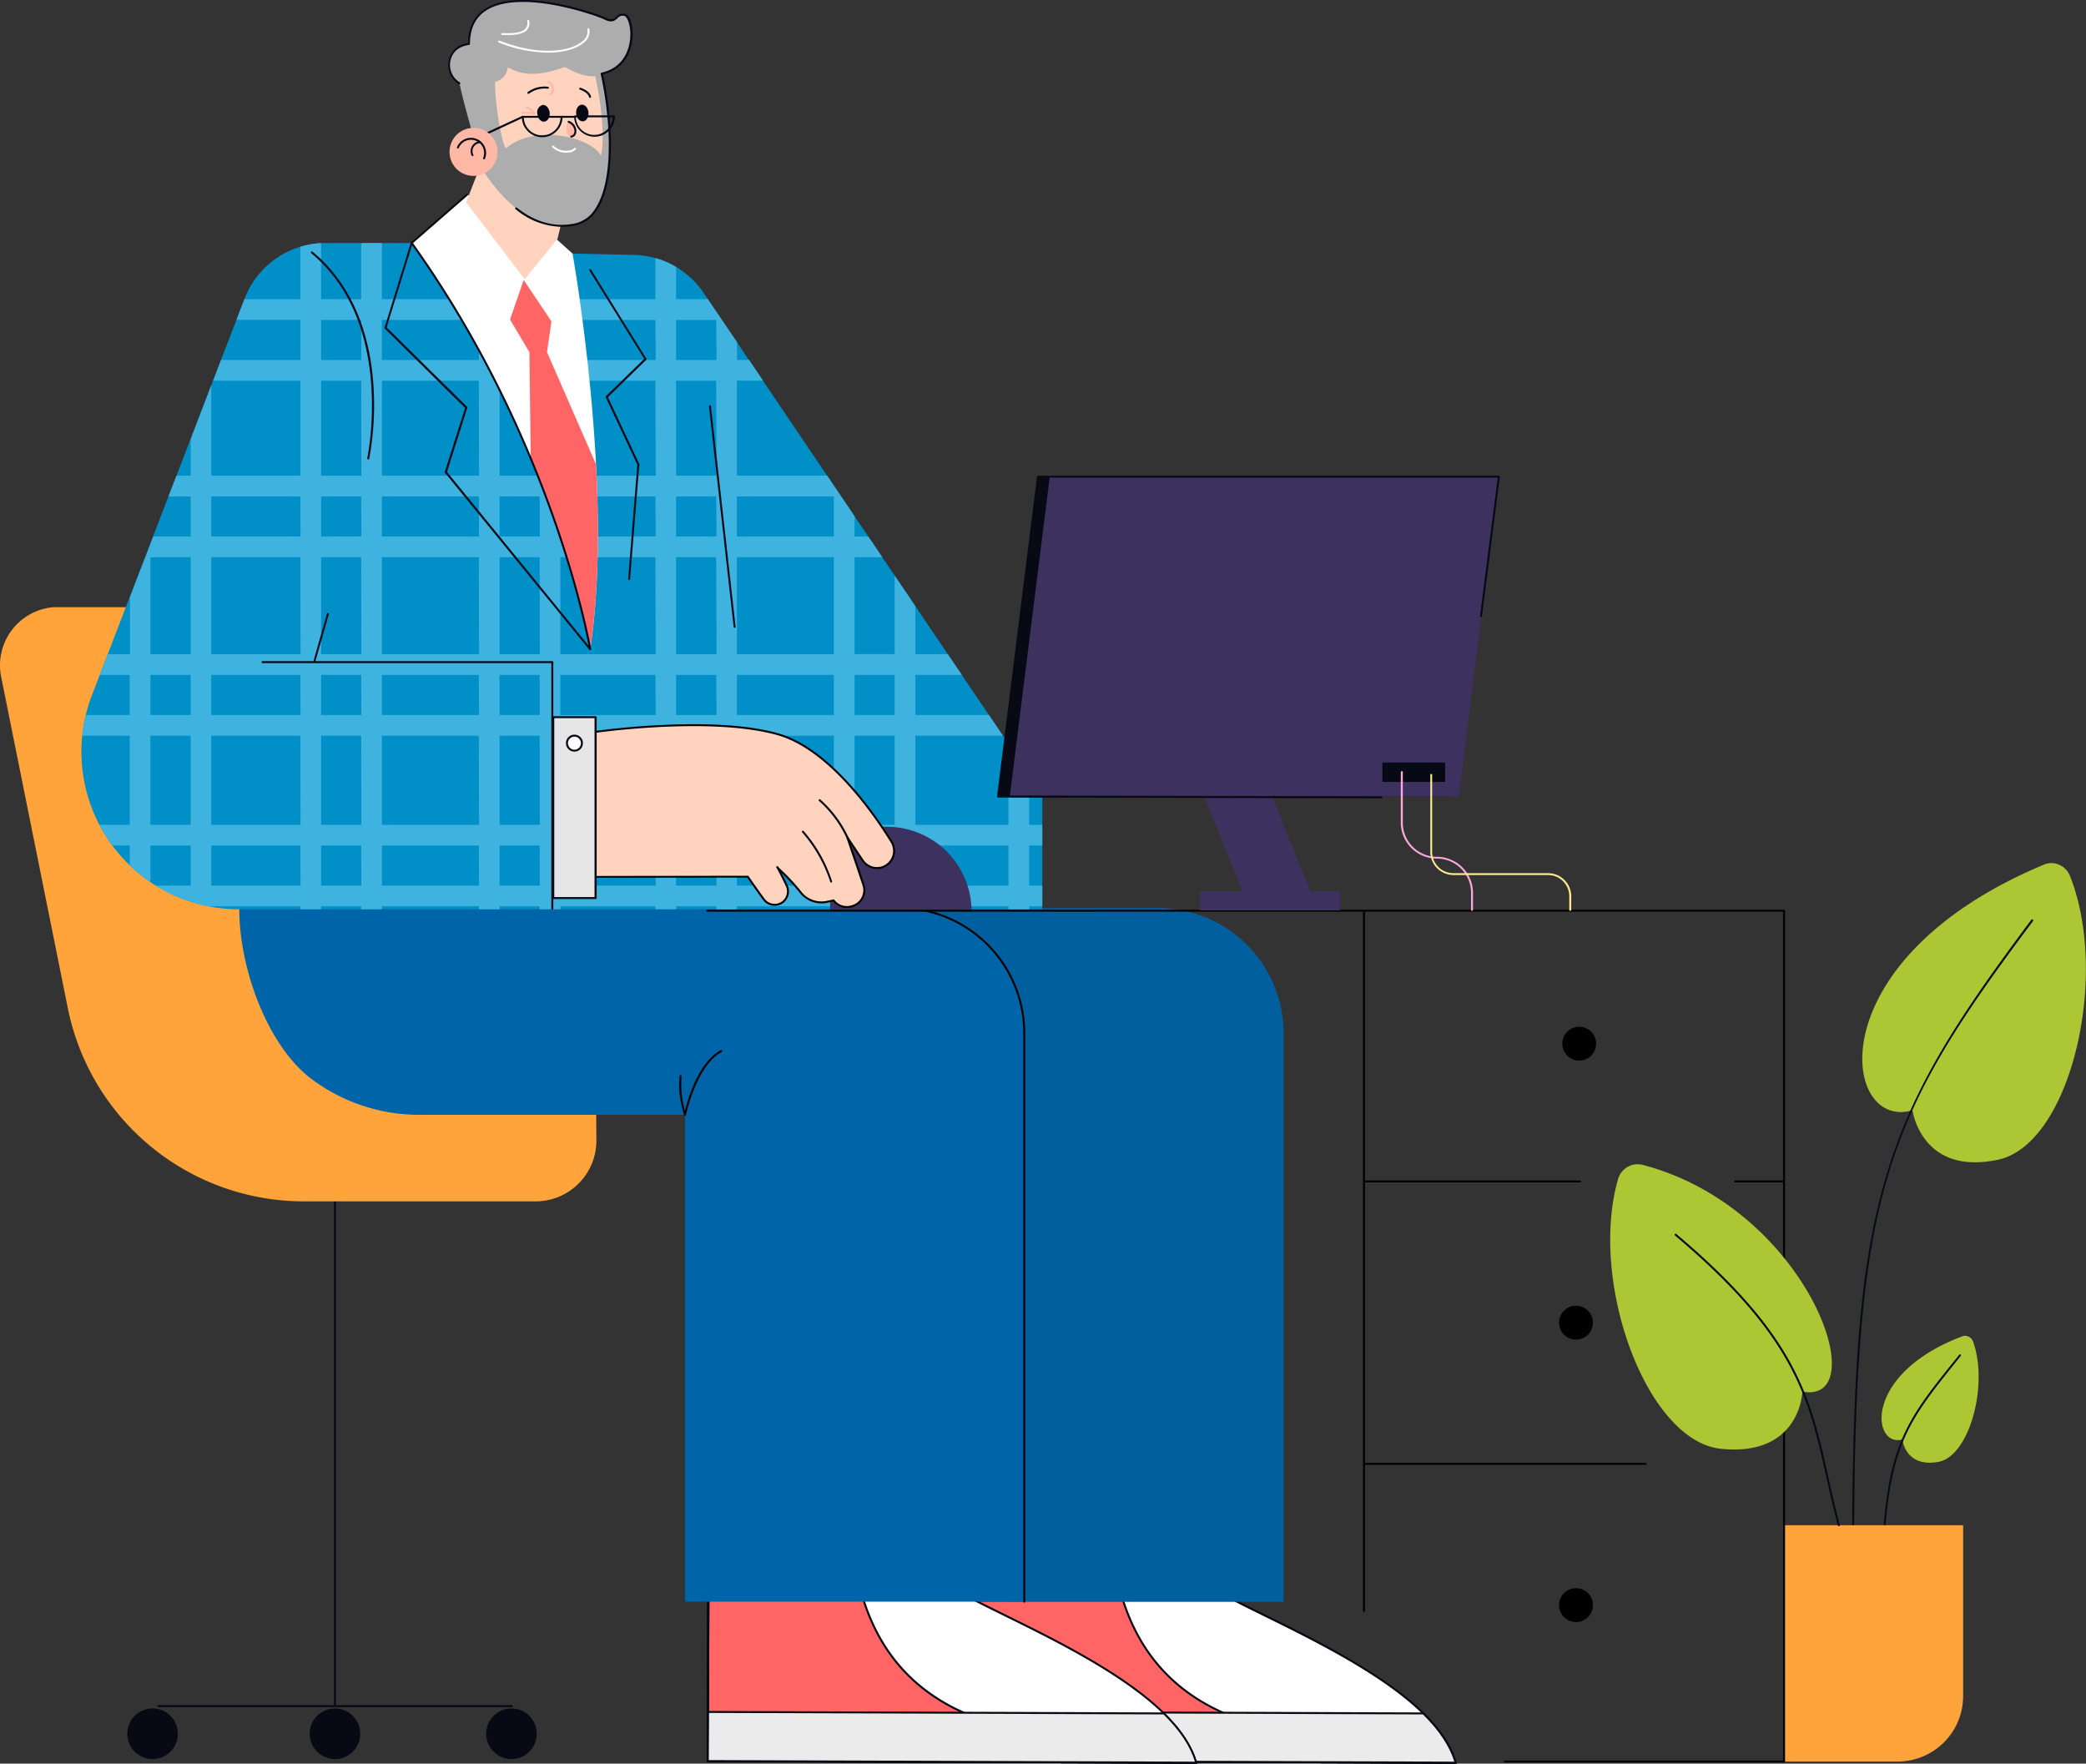 <svg xmlns="http://www.w3.org/2000/svg" viewBox="0 0 557.86 471.63"><rect x="0" y="0" width="557.86" height="471.63" fill="#333333" stroke="none"/><defs><style>.cls-1{fill:#070915;}.cls-2{fill:#ffa43b;}.cls-3{fill:#fff;}.cls-4{fill:#ff6565;}.cls-5{fill:#ebebeb;}.cls-6{fill:#005f9e;}.cls-7{fill:#0065a8;}.cls-8{fill:#008fc7;}.cls-9{fill:#3fb3e0;}.cls-10{fill:#ffd3be;}.cls-11{fill:#adadad;}.cls-12{fill:#ffb8a6;}.cls-13{fill:#3d325f;}.cls-14{fill:#adc734;}.cls-15{fill:#fda9dd;}.cls-16{fill:#fee892;}.cls-17{fill:#e6e6e6;}</style></defs><g id="Слой_2" data-name="Слой 2"><g id="Layer_1" data-name="Layer 1"><path class="cls-1" d="M89.58,456.37a.26.26,0,0,1-.26-.27V306.39a.25.25,0,0,1,.26-.26.26.26,0,0,1,.26.26V456.1A.27.27,0,0,1,89.58,456.37Z"/><path class="cls-1" d="M136.83,456.52H42.32a.27.27,0,0,1,0-.53h94.51a.27.27,0,1,1,0,.53Z"/><circle class="cls-1" cx="89.58" cy="463.64" r="6.77"/><circle class="cls-1" cx="40.8" cy="463.64" r="6.77"/><circle class="cls-1" cx="136.78" cy="463.64" r="6.77"/><path class="cls-2" d="M159.49,305h0a16.26,16.26,0,0,1-16.26,16.27h-62a64.38,64.38,0,0,1-63.09-51.66L.31,181a15.58,15.58,0,0,1,14-18.62H158.45Z"/><path class="cls-3" d="M259,311.82l-.33,159.12,130.57.42c-6.7-24-62.69-42.07-67.6-48.86s-5.36-111.11-5.36-111.11Z"/><path class="cls-1" d="M389.23,471.63h0l-130.58-.43a.26.26,0,0,1-.26-.26l.33-159.12a.27.27,0,0,1,.27-.26l57.28-.43a.25.25,0,0,1,.18.08.23.23,0,0,1,.08.18c0,1,.52,104.31,5.32,111,1.5,2.09,8.16,5.36,16.58,9.51,18.49,9.1,46.43,22.86,51.05,39.44a.27.27,0,0,1-.05.23A.23.23,0,0,1,389.23,471.63Zm-130.31-.95,130,.42c-4.84-16.21-32.4-29.78-50.68-38.78-8.82-4.34-15.2-7.48-16.78-9.67C316.6,416,316,318.71,316,311.66l-56.76.42Z"/><path class="cls-4" d="M389.23,471.36l-130.57-.42.17-53.78c8.67,1.51,28.28,4.18,38.8-.49,0,0,0-12.18,20.18-14.12.8,9.28,2,17.44,3.82,19.95C326.54,429.29,382.53,447.33,389.23,471.36Z"/><path d="M389.57,471.63h-.34l-130.84-.43v-.26l.18-54.1.3.06c8.07,1.41,27.92,4.19,38.51-.4.11-1.52,1.58-12.39,20.41-14.21l.26,0,0,.26c.94,11,2.21,17.66,3.77,19.81s8.16,5.36,16.58,9.51c18.49,9.1,46.43,22.86,51.05,39.44Zm-130.65-.95,130,.42c-4.84-16.21-32.4-29.78-50.68-38.78-8.82-4.34-15.2-7.48-16.78-9.67s-2.89-8.88-3.84-19.81c-19.39,2-19.68,13.71-19.69,13.83v.17l-.15.07c-10.56,4.69-30.31,2-38.65.56Z"/><path class="cls-3" d="M339.78,462.17c-29.13-6.66-38.72-25.37-42.15-45.5,0,0,0-12.18,20.18-14.12.8,9.28,2,17.44,3.82,19.95,4.25,5.88,46.82,20.2,62.49,39.55C372.38,464.23,355.76,465.83,339.78,462.17Z"/><path class="cls-3" d="M384.12,462.05c-11.74,2.18-28.36,3.78-44.34.12-29.13-6.66-38.72-25.37-42.15-45.5Z"/><path class="cls-1" d="M360.31,464.6a92.68,92.68,0,0,1-20.59-2.17c-32.24-7.37-39.61-29.62-42.35-45.71a.28.28,0,0,1,.22-.31.26.26,0,0,1,.3.22c2.71,15.94,10,38,41.95,45.29,16.14,3.69,33,2,44.23-.13a.26.26,0,1,1,.1.52A132.14,132.14,0,0,1,360.31,464.6Z"/><path class="cls-1" d="M389.23,471.63h0l-130.58-.43a.26.26,0,0,1-.18-.07.27.27,0,0,1-.08-.19l.18-53.79a.27.27,0,0,1,.09-.2.31.31,0,0,1,.21-.05c8.07,1.41,27.92,4.19,38.51-.4.11-1.52,1.58-12.39,20.41-14.21a.31.31,0,0,1,.19.06.27.27,0,0,1,.1.18c.94,11,2.21,17.66,3.77,19.81s8.16,5.36,16.58,9.51c18.49,9.1,46.43,22.86,51.05,39.44a.27.27,0,0,1-.05.23A.23.23,0,0,1,389.23,471.63Zm-130.31-.95,130,.42c-4.84-16.21-32.4-29.78-50.68-38.78-8.82-4.34-15.2-7.48-16.78-9.67s-2.89-8.88-3.84-19.81c-19.39,2-19.68,13.71-19.69,13.83a.26.26,0,0,1-.15.24c-10.56,4.69-30.31,2-38.65.56Z"/><path class="cls-5" d="M380.6,458.2c4.22,4.14,7.34,8.54,8.63,13.16l-130.57-.42,0-13.13Z"/><path class="cls-1" d="M389.57,471.63h-.34l-130.84-.43.05-13.66h.26l122,.4.08.07c4.55,4.48,7.48,8.94,8.69,13.28Zm-130.65-.95,130,.42c-1.24-4.12-4.05-8.37-8.39-12.64L259,458.07Z"/><path class="cls-6" d="M167.1,243h0c-.08,15.91,7.57,36.8,19.41,45.62,8,6,18,2.74,28.71,2.74h37.35v137h90.72v-152a33.56,33.56,0,0,0-33.61-33.55Z"/><path class="cls-3" d="M189.62,311.82l-.33,159.12,130.57.42c-6.7-24-62.69-42.07-67.6-48.86s-5.36-111.11-5.36-111.11Z"/><path class="cls-1" d="M319.86,471.63h0l-130.58-.43a.26.26,0,0,1-.26-.26l.34-159.12a.26.26,0,0,1,.26-.26l57.28-.43a.3.3,0,0,1,.18.08.23.23,0,0,1,.08.18c0,1,.52,104.31,5.32,111,1.5,2.09,8.16,5.36,16.58,9.51,18.49,9.1,46.43,22.86,51.05,39.44a.3.3,0,0,1,0,.23A.26.26,0,0,1,319.86,471.63Zm-130.31-.95,130,.42c-4.84-16.21-32.4-29.78-50.68-38.78-8.82-4.34-15.2-7.48-16.78-9.67-4.82-6.68-5.38-103.94-5.41-111l-56.76.42Z"/><path class="cls-4" d="M319.86,471.36l-130.57-.42.17-53.78c8.67,1.51,28.28,4.18,38.8-.49,0,0,.05-12.18,20.19-14.12.79,9.28,2,17.44,3.81,19.95C257.17,429.29,313.16,447.33,319.86,471.36Z"/><path d="M320.2,471.63h-.34L189,471.2v-.26l.18-54.1.3.06c8.07,1.41,27.92,4.19,38.51-.4.11-1.52,1.58-12.39,20.41-14.21l.26,0,0,.26c.94,11,2.21,17.66,3.77,19.81s8.16,5.36,16.58,9.51c18.49,9.1,46.43,22.86,51.05,39.44Zm-130.65-.95,130,.42c-4.84-16.21-32.4-29.78-50.68-38.78-8.82-4.34-15.2-7.48-16.78-9.67s-2.89-8.88-3.84-19.81c-19.39,2-19.68,13.71-19.68,13.83v.17l-.15.07c-10.55,4.69-30.31,2-38.65.56Z"/><path class="cls-3" d="M270.41,462.17c-29.13-6.66-38.72-25.37-42.15-45.5,0,0,.05-12.18,20.19-14.12.79,9.28,2,17.44,3.81,19.95,4.25,5.88,46.82,20.2,62.49,39.55C303,464.23,286.39,465.83,270.41,462.17Z"/><path class="cls-3" d="M314.75,462.05c-11.74,2.18-28.36,3.78-44.34.12-29.13-6.66-38.72-25.37-42.15-45.5Z"/><path class="cls-1" d="M290.94,464.6a92.75,92.75,0,0,1-20.59-2.17c-32.24-7.37-39.61-29.62-42.35-45.71a.28.28,0,0,1,.22-.31.26.26,0,0,1,.3.22c2.72,15.94,10,38,42,45.29,16.14,3.69,33,2,44.24-.13a.26.26,0,0,1,.09.52A132.14,132.14,0,0,1,290.94,464.6Z"/><path class="cls-1" d="M319.86,471.63h0l-130.58-.43a.26.26,0,0,1-.18-.07.27.27,0,0,1-.08-.19l.18-53.79a.27.27,0,0,1,.09-.2.31.31,0,0,1,.21-.05c8.07,1.41,27.92,4.19,38.51-.4.11-1.52,1.58-12.39,20.41-14.21a.31.31,0,0,1,.19.06.27.27,0,0,1,.1.18c.94,11,2.21,17.66,3.77,19.81s8.16,5.36,16.58,9.51c18.49,9.1,46.43,22.86,51.05,39.44a.3.3,0,0,1,0,.23A.26.26,0,0,1,319.86,471.63Zm-130.31-.95,130,.42c-4.84-16.21-32.4-29.78-50.68-38.78-8.82-4.34-15.2-7.48-16.78-9.67s-2.89-8.88-3.84-19.81c-19.39,2-19.68,13.71-19.68,13.83a.27.27,0,0,1-.16.24c-10.55,4.69-30.31,2-38.65.56Z"/><path class="cls-5" d="M311.23,458.2c4.22,4.14,7.34,8.54,8.63,13.16l-130.57-.42,0-13.13Z"/><path class="cls-1" d="M320.2,471.63h-.34L189,471.2l0-13.66h.26l122,.4.08.07c4.56,4.48,7.48,8.95,8.69,13.28Zm-130.65-.95,130,.42c-1.23-4.12-4.05-8.37-8.39-12.64l-121.53-.39Z"/><path class="cls-7" d="M64,243h0c-.08,15.91,7.57,36.8,19.41,45.62a48,48,0,0,0,28.71,9.5H183.2V428.32h90.72v-152a33.56,33.56,0,0,0-33.61-33.55Z"/><path d="M273.92,428.58a.26.26,0,0,1-.26-.26v-152a33.31,33.31,0,0,0-33.3-33.29h-.05a.26.26,0,0,1-.26-.26.28.28,0,0,1,.31-.26,33.81,33.81,0,0,1,33.82,33.81v152A.26.26,0,0,1,273.92,428.58Z"/><path d="M183.2,298.37a.25.25,0,0,1-.25-.18c-.08-.24-1.85-5.79-1.18-10.48a.26.26,0,0,1,.29-.22.26.26,0,0,1,.23.3,25.63,25.63,0,0,0,.88,9.26c.78-3.18,3.6-12.93,9.59-16.21a.26.26,0,0,1,.36.1.27.27,0,0,1-.11.36c-6.83,3.74-9.53,16.73-9.56,16.86a.26.26,0,0,1-.24.21Z"/><path class="cls-8" d="M187.49,77.34a23.12,23.12,0,0,0-17.9-9.17l-16.47-.38L110.1,65H87A23.07,23.07,0,0,0,65.46,79.76L24.59,185.9A42.12,42.12,0,0,0,63.9,243.16H278.74V212.32Z"/><path class="cls-9" d="M275.23,243.16v-.79h3.51v-5.54h-3.51V226.11h3.51v-5.54h-3.51V207.12l-5.54-8.2v21.65H244.8V196.74h23.41l-3.75-5.54H244.8V180.48h12.42l-3.75-5.54H244.8V162.12l-5.54-8.2v21H228.54V149h7.4l-3.74-5.54h-3.66v-5.4l-7.34-10.86H197.07v-25.4h7l-3.74-5.54h-3.22V91.51L189.29,80h-8.48V71.38l-.05,0A22.73,22.73,0,0,0,175.27,69V80H149.86V67.58l-5.54-.36V80H133.6V66.51l-5.54-.36V80H102.13V65H96.59V80H85.87V65a22.8,22.8,0,0,0-5.55,1V80H65.37l-2.14,5.54H80.32V96.27H59.11L57,101.81H80.32v25.4H56.49V103.06L51,117.45v9.76H47.19l-2.13,5.54H51v10.72h-10l-6.24,16.21v15.26H28.81l-2.13,5.54h8V191.2H22.94a41.5,41.5,0,0,0-1,5.54H34.69v23.83H26.58a43.62,43.62,0,0,0,3.48,5.54h4.63v5.29a42.27,42.27,0,0,0,5.54,4.51v-9.8H51v10.72H41.63a41.5,41.5,0,0,0,14.86,5.68v-.14H80.32v.79h5.55v-.79H96.59v.79h5.54v-.79h25.93v.79h5.54v-.79h10.72v.79h5.54v-.79h25.41v.79h5.54v-.79h10.72v.79h5.54v-.79H223v.79h5.54v-.79h10.72v.79h5.54v-.79h24.89v.79ZM51,220.57H40.23V196.74H51Zm0-29.37H40.23V180.48H51Zm0-16.26H40.23V149H51Zm29.37,61.89H56.49V226.11H80.32Zm0-16.26H56.49V196.74H80.32Zm0-29.37H56.49V180.48H80.32Zm0-16.26H56.49V149H80.32Zm0-31.47H56.49V132.75H80.32Zm16.27,93.36H85.87V226.11H96.59Zm0-16.26H85.87V196.74H96.59Zm0-29.37H85.87V180.48H96.59Zm0-16.26H85.87V149H96.59Zm0-31.47H85.87V132.75H96.59Zm0-16.26H85.87v-25.4H96.59Zm0-30.94H85.87V85.55H96.59Zm31.47,140.56H102.13V226.11h25.93Zm0-16.26H102.13V196.74h25.93Zm0-29.37H102.13V180.48h25.93Zm0-16.26H102.13V149h25.93Zm0-31.47H102.13V132.75h25.93Zm0-16.26H102.13v-25.4h25.93Zm0-30.94H102.13V85.55h25.93Zm16.26,140.56H133.6V226.11h10.72Zm0-16.26H133.6V196.74h10.72Zm0-29.37H133.6V180.48h10.72Zm0-16.26H133.6V149h10.72Zm0-31.47H133.6V132.75h10.72Zm0-16.26H133.6v-25.4h10.72Zm0-30.94H133.6V85.55h10.72Zm31,140.56H149.86V226.11h25.41Zm0-16.26H149.86V196.74h25.41Zm0-29.37H149.86V180.48h25.41Zm0-16.26H149.86V149h25.41Zm0-31.47H149.86V132.75h25.41Zm0-16.26H149.86v-25.4h25.41Zm0-30.94H149.86V85.55h25.41Zm16.26,140.56H180.81V226.11h10.72Zm0-16.26H180.81V196.74h10.72Zm0-29.37H180.81V180.48h10.72Zm0-16.26H180.81V149h10.72Zm0-31.47H180.81V132.75h10.72Zm0-16.26H180.81v-25.4h10.72Zm0-30.94H180.81V85.55h10.72ZM223,236.83H197.07V226.11H223Zm0-16.26H197.07V196.74H223Zm0-29.37H197.07V180.48H223Zm0-16.26H197.07V149H223Zm0-31.47H197.07V132.75H223Zm16.26,93.36H228.54V226.11h10.72Zm0-16.26H228.54V196.74h10.72Zm0-29.37H228.54V180.48h10.72Zm5.54,45.63V226.11h24.89v10.72Z"/><path class="cls-3" d="M124.86,52.09,110.1,65c38.63,54,47.73,108.64,47.73,108.64,6.6-42.7-4.71-105.82-4.71-105.82l-12.25-11Z"/><polygon class="cls-4" points="140.05 74.86 136.4 85.45 141.58 94.17 146.29 94.17 147.47 85.93 140.05 74.86"/><path class="cls-4" d="M141.58,94.17l.35,28.32c12.29,29.49,15.9,51.12,15.9,51.12,2.34-15.16,2.43-32.88,1.56-49.44l-13.1-30Z"/><path class="cls-1" d="M147.71,243.26a.27.27,0,0,1-.27-.26V177.32H70.22a.26.26,0,0,1-.27-.26.27.27,0,0,1,.27-.26h77.49a.26.26,0,0,1,.26.26V243A.26.26,0,0,1,147.71,243.26Z"/><path class="cls-1" d="M84,177.17H84a.27.27,0,0,1-.18-.33l3.61-12.71a.26.26,0,0,1,.33-.18.25.25,0,0,1,.18.32L84.29,177A.28.28,0,0,1,84,177.17Z"/><path class="cls-1" d="M98.48,122.85h-.06a.26.26,0,0,1-.2-.31c.08-.36,7.56-36.17-15-54.85a.27.27,0,0,1,0-.37.26.26,0,0,1,.37,0C95.49,77.15,99,91.68,99.8,102.13a78.67,78.67,0,0,1-1.06,20.51A.28.28,0,0,1,98.48,122.85Z"/><path class="cls-1" d="M196.46,167.9a.26.26,0,0,1-.26-.23l-6.6-59a.27.27,0,0,1,.23-.29.27.27,0,0,1,.29.23l6.6,59a.25.25,0,0,1-.23.29Z"/><path class="cls-1" d="M157.83,173.87a.25.25,0,0,1-.2-.1L119,126.42a.28.28,0,0,1-.05-.25l5.43-17.08L102.91,87.86a.26.26,0,0,1-.06-.27l7-22.7s0,0,0,0h0l.06-.07L124.69,51.9a.26.26,0,0,1,.37,0,.27.27,0,0,1,0,.37L110.45,65c38.1,53.37,47.55,108,47.64,108.55a.27.27,0,0,1-.15.29ZM119.54,126.2l37.85,46.45c-1.47-7.67-12.14-57.88-47.2-107.1l-6.8,22,21.51,21.23a.26.26,0,0,1,.07.26Z"/><polygon class="cls-10" points="128.69 43.75 124.65 54.11 140.32 74.67 149.09 63.88 150.8 56.88 128.69 43.75"/><path class="cls-11" d="M125.42,11.75a5.67,5.67,0,0,0-2.52,10.54c.76,4.49,6.25,23.15,6.36,23.48C134.86,54.11,143,62.22,153.73,60s10.78-23.64,7.16-40.35C171.1,17.38,169.42,4.51,167,4s-2,2.64-5.27,1S125.42-8,125.42,11.75Z"/><path class="cls-1" d="M150.22,60.65a19.65,19.65,0,0,1-12.35-4.73.26.26,0,0,1,.33-.41c4.92,3.92,10.13,5.36,15.48,4.26a8.57,8.57,0,0,0,5.54-4c5.11-7.83,4-24.3,1.42-36a.27.27,0,0,1,.19-.32c7.18-1.62,7.75-8.27,7.75-10.27,0-2.69-.86-4.76-1.63-4.93a1.78,1.78,0,0,0-1.83.63c-.69.63-1.47,1.35-3.49.33S139.44-3,130.19,2.68c-3,1.85-4.51,4.9-4.51,9.07a.26.26,0,0,1-.23.26c-2.74.36-4.55,1.93-5,4.31A5.43,5.43,0,0,0,123,22.05a.27.27,0,0,1-.25.47A6,6,0,0,1,120,16.23a5.83,5.83,0,0,1,5.21-4.7c0-4.25,1.65-7.38,4.75-9.29,9.45-5.84,29.92,1.46,32,2.48,1.7.85,2.26.34,2.9-.25a2.28,2.28,0,0,1,2.31-.76c1.16.26,2,2.6,2,5.44,0,2.08-.58,8.92-7.9,10.73,2.53,11.8,3.62,28.25-1.54,36.17a9.14,9.14,0,0,1-5.88,4.24A18,18,0,0,1,150.22,60.65Z"/><path class="cls-10" d="M135.79,18a4.36,4.36,0,0,1-3.37,3.87C132.25,26.76,134,38,135.3,39.68c7.73-6.67,22.88-3,25.43,2,1.56-8.14-1.57-21.31-1.57-21.31-3.78.33-8.06-2.47-8.06-2.47C143.94,20.42,139.91,20.26,135.79,18Z"/><path class="cls-1" d="M147,30.17c.1,1.23-.56,2.29-1.47,2.36s-1.73-.86-1.83-2.09a2,2,0,0,1,1.47-2.37C146.05,28,146.87,28.94,147,30.17Z"/><path class="cls-1" d="M157.38,30.09c.1,1.23-.56,2.29-1.47,2.36s-1.73-.86-1.83-2.1.56-2.29,1.47-2.36S157.28,28.86,157.38,30.09Z"/><path class="cls-12" d="M152.07,32.58a2.74,2.74,0,0,1,1.76,2,1.44,1.44,0,0,1-1.06,1.91C151.05,36.79,151.29,32.94,152.07,32.58Z"/><path class="cls-1" d="M152.77,36.78a.26.26,0,0,1-.26-.22.27.27,0,0,1,.22-.3.94.94,0,0,0,.67-.4,1.58,1.58,0,0,0,.18-1.2,2.54,2.54,0,0,0-1.6-1.84.26.26,0,0,1-.16-.33.26.26,0,0,1,.34-.16,3,3,0,0,1,1.93,2.22,2.11,2.11,0,0,1-.26,1.61,1.5,1.5,0,0,1-1,.62Z"/><path class="cls-1" d="M141.3,25.09a.28.28,0,0,1-.21-.11.27.27,0,0,1,.06-.37,7.52,7.52,0,0,1,5.43-1.4.26.26,0,0,1,.21.3.27.27,0,0,1-.31.21,7.16,7.16,0,0,0-5,1.31A.25.25,0,0,1,141.3,25.09Z"/><path class="cls-1" d="M157.81,26.2a.26.26,0,0,1-.26-.23s-.21-1.22-2.46-2a.26.26,0,1,1,.17-.49c2.59.86,2.8,2.33,2.81,2.39a.26.26,0,0,1-.23.29Z"/><path class="cls-12" d="M142.87,30.64l-.11,0a9.35,9.35,0,0,0-3.06-.23.26.26,0,1,1,0-.52,17.31,17.31,0,0,1,2.6.11,3.85,3.85,0,0,0-1.58-1,.26.26,0,0,1-.16-.34.27.27,0,0,1,.34-.15,3.45,3.45,0,0,1,2.21,1.8.25.25,0,0,1-.07.28A.22.22,0,0,1,142.87,30.64Z"/><path class="cls-12" d="M147.19,25.41a.25.25,0,0,1-.24-.15.27.27,0,0,1,.13-.35,1.28,1.28,0,0,0,.52-.89,2.38,2.38,0,0,0-1.11-2,.27.27,0,0,1,0-.37.26.26,0,0,1,.37,0,2.77,2.77,0,0,1,1.3,2.51,1.75,1.75,0,0,1-.82,1.3A.23.23,0,0,1,147.19,25.41Z"/><path class="cls-3" d="M146.54,14.09a36.57,36.57,0,0,1-13.15-2.72.27.27,0,0,1-.15-.34.26.26,0,0,1,.34-.15c10.44,4.09,18.76,3,22.08.23a3.36,3.36,0,0,0,1.44-3.23.26.26,0,0,1,.2-.31.27.27,0,0,1,.31.21A3.87,3.87,0,0,1,156,11.51C154.16,13,150.85,14.09,146.54,14.09Z"/><path class="cls-3" d="M135.84,9.37c-.48,0-1,0-1.55,0a.27.27,0,0,1-.24-.28.25.25,0,0,1,.27-.25c3.21.19,5.28-.19,6.16-1.11A2.35,2.35,0,0,0,141,5.64a.26.26,0,0,1,.23-.29.25.25,0,0,1,.29.23,2.82,2.82,0,0,1-.62,2.47C140,8.94,138.37,9.37,135.84,9.37Z"/><path class="cls-1" d="M145,36.69a5.45,5.45,0,0,1-5.45-5.45.26.26,0,0,1,.26-.26h10.37a.26.26,0,0,1,.26.26A5.45,5.45,0,0,1,145,36.69Zm-4.92-5.19a4.92,4.92,0,0,0,9.83,0Z"/><path class="cls-1" d="M159,36.57a5.46,5.46,0,0,1-5.45-5.45.26.26,0,0,1,.26-.26h10.37a.26.26,0,0,1,.27.26A5.46,5.46,0,0,1,159,36.57ZM154,31.38a4.92,4.92,0,0,0,9.83,0Z"/><path class="cls-1" d="M153.77,31.5h-3.62a.26.26,0,0,1-.26-.26.26.26,0,0,1,.26-.26h3.62a.27.27,0,0,1,.27.26A.26.26,0,0,1,153.77,31.5Z"/><path class="cls-1" d="M127.86,37a.26.26,0,0,1-.24-.15.27.27,0,0,1,.13-.35L139.67,31a.26.26,0,0,1,.22.48L128,37A.2.2,0,0,1,127.86,37Z"/><path class="cls-3" d="M151.35,40.83a5.15,5.15,0,0,1-3.63-1.44.26.26,0,1,1,.37-.37A4.75,4.75,0,0,0,152,40.27a2.31,2.31,0,0,0,1.55-.63.26.26,0,1,1,.45.27,2.71,2.71,0,0,1-1.93.88A5.32,5.32,0,0,1,151.35,40.83Z"/><path class="cls-13" d="M237.19,221.09H222v22.63h37.82a22.63,22.63,0,0,0-22.64-22.63Z"/><path class="cls-14" d="M524.79,357.35a2.14,2.14,0,0,1,1.72.12,2.34,2.34,0,0,1,1.16,1.32c4.17,11.64-1,30.68-9.33,32.15-8.84,1.57-9.59-6-9.59-6C500.59,387.13,498.14,367.41,524.79,357.35Z"/><path class="cls-1" d="M503.32,420.68h0a.25.25,0,0,1-.25-.27c1.1-33.5,5.91-39.48,20.16-57.22l.75-.93a.25.25,0,0,1,.36,0,.26.26,0,0,1,0,.37l-.75.93c-14.17,17.64-18.95,23.58-20.05,56.91A.26.26,0,0,1,503.32,420.68Z"/><path class="cls-14" d="M546.77,231.15a5,5,0,0,1,4,.14,5.49,5.49,0,0,1,2.82,3c10.66,26.87.09,71.74-19.26,75.84-20.54,4.35-22.88-13.24-22.88-13.24C492.6,302.6,485.32,256.75,546.77,231.15Z"/><path class="cls-1" d="M495.56,418.61a.25.25,0,0,1-.26-.26c0-53.22,2.26-80.11,8.79-102.75,6.87-23.83,18.59-42.16,39.19-69.68a.26.26,0,0,1,.37,0,.25.25,0,0,1,.05.36c-40.1,53.57-48,72.72-47.88,172.12A.26.26,0,0,1,495.56,418.61Z"/><path class="cls-2" d="M477.06,407.88l.21,63.19h30.16A17.52,17.52,0,0,0,525,453.54V407.88Z"/><path d="M477.1,471.33H402.45a.27.27,0,0,1,0-.53h74.39v-227H189.12a.26.26,0,1,1,0-.52h288a.26.26,0,0,1,.26.26V471.07A.26.26,0,0,1,477.1,471.33Z"/><path d="M364.78,431.07a.26.26,0,0,1-.27-.26V243.73a.27.27,0,0,1,.53,0V430.81A.26.26,0,0,1,364.78,431.07Z"/><polygon class="cls-13" points="334.11 242.84 352.21 242.84 339.87 212.2 321.77 212.2 334.11 242.84"/><polygon class="cls-1" points="266.89 213.02 386.99 213.02 397.68 127.48 277.58 127.48 266.89 213.02"/><polygon class="cls-13" points="270.04 213.02 390.14 213.02 400.83 127.48 280.74 127.48 270.04 213.02"/><rect class="cls-13" x="320.88" y="238.38" width="37.56" height="5.07"/><path d="M477,316.2H464.07a.26.26,0,0,1-.26-.26.26.26,0,0,1,.26-.26H477a.26.26,0,0,1,.26.26A.25.25,0,0,1,477,316.2Z"/><path d="M422.53,316.2H365a.26.26,0,0,1-.27-.26.27.27,0,0,1,.27-.26h57.52a.27.27,0,0,1,.27.26A.26.26,0,0,1,422.53,316.2Z"/><circle cx="422.33" cy="279.09" r="4.52"/><path d="M426,353.71a4.53,4.53,0,1,1-4.52-4.53A4.52,4.52,0,0,1,426,353.71Z"/><path d="M440.13,391.73H365a.27.27,0,1,1,0-.53h75.12a.27.27,0,0,1,0,.53Z"/><path d="M426,429.23a4.53,4.53,0,1,1-4.52-4.52A4.52,4.52,0,0,1,426,429.23Z"/><path class="cls-14" d="M439.32,311.52a5.43,5.43,0,0,0-6.59,3.76c-7.92,27.37,7.55,70.15,27.55,72.16,21.23,2.14,21.73-15.3,21.73-15.3C501.7,375.8,483.38,323,439.32,311.52Z"/><path class="cls-1" d="M491.77,408.14a.28.28,0,0,1-.26-.2c-1.25-4.7-2.23-9.06-3.17-13.28-4.67-20.84-8.35-37.29-40.4-64.27a.26.26,0,0,1,.34-.4c32.18,27.09,35.88,43.62,40.57,64.56.94,4.21,1.92,8.57,3.17,13.26a.26.26,0,0,1-.18.32Z"/><rect class="cls-1" x="369.69" y="203.91" width="16.78" height="5.19"/><path class="cls-15" d="M393.66,243.58a.26.26,0,0,1-.26-.26v-4.59a9.14,9.14,0,0,0-9.13-9.13,9.64,9.64,0,0,1-9.65-9.65V206.44a.27.27,0,0,1,.53,0V220a9.13,9.13,0,0,0,9.12,9.13,9.65,9.65,0,0,1,9.65,9.65v4.59A.25.25,0,0,1,393.66,243.58Z"/><path class="cls-16" d="M420.19,243.52h-.52v-3.84A5.67,5.67,0,0,0,414,234H388.72a6.21,6.21,0,0,1-6.21-6.21V207H383v20.82a5.67,5.67,0,0,0,5.68,5.68H414a6.21,6.21,0,0,1,6.2,6.21Z"/><path class="cls-1" d="M369.43,213.49h0l-102.53-.21a.25.25,0,0,1-.2-.09.24.24,0,0,1-.06-.2l10.69-85.54a.27.27,0,0,1,.26-.23H400.83a.29.29,0,0,1,.2.09.26.26,0,0,1,.06.21l-4.77,37.28a.26.26,0,0,1-.29.22.25.25,0,0,1-.23-.29l4.74-37H277.82l-10.63,85,102.24.21a.26.26,0,0,1,.26.26A.26.26,0,0,1,369.43,213.49Z"/><path class="cls-10" d="M159.2,234.51V195.72s30.61-4.45,48.69.59c13.78,3.84,25.66,20.91,30.54,28.84a4.58,4.58,0,0,1-1.61,6.37h0a4.56,4.56,0,0,1-6.1-1.43l-4.14-6.21c1.73,5,3.26,9.6,4.32,12.78a4.43,4.43,0,0,1-3.1,5.7l-.23.06a4.43,4.43,0,0,1-4.65-1.64h0l-1.69.37a7.14,7.14,0,0,1-2.52.1,7,7,0,0,1-4.59-2.62c-3.3-4.19-6.7-6.9-6.23-6.74,1.1,2.08,1.91,3.71,2.51,5a3.57,3.57,0,0,1-2.48,5h0a3.57,3.57,0,0,1-2.53-.38,3.43,3.43,0,0,1-1.1-1c-1.82-2.45-4.3-6.06-4.3-6.06Z"/><path d="M226.46,242.82a4.7,4.7,0,0,1-3.65-1.75l-1.53.34a7.42,7.42,0,0,1-7.37-2.61,53.25,53.25,0,0,0-4.94-5.41c.63,1.24,1.19,2.36,1.66,3.36a3.84,3.84,0,0,1-2.65,5.39,3.85,3.85,0,0,1-3.91-1.46c-1.61-2.18-3.78-5.33-4.22-6l-40.65.05h0a.26.26,0,0,1-.19-.07.32.32,0,0,1-.07-.19V195.72a.26.26,0,0,1,.22-.26c.31,0,30.87-4.4,48.8.6,14,3.9,26.13,21.54,30.7,28.95a4.89,4.89,0,0,1,.49,4,4.79,4.79,0,0,1-2.2,2.74,4.86,4.86,0,0,1-6.45-1.51l-3-4.53c1.49,4.35,2.8,8.24,3.67,10.86a4.69,4.69,0,0,1-1,4.68,4.63,4.63,0,0,1-2.29,1.36l-.23.06A4.69,4.69,0,0,1,226.46,242.82Zm-3.54-2.3a.28.28,0,0,1,.21.1,4.13,4.13,0,0,0,4.37,1.54l.23-.06a4.16,4.16,0,0,0,2.93-5.36c-1-3-2.58-7.66-4.33-12.77a.25.25,0,0,1,.13-.32.25.25,0,0,1,.33.09l4.14,6.21a4.35,4.35,0,0,0,2.81,1.85,4.33,4.33,0,0,0,4.47-6.52c-4.53-7.35-16.56-24.87-30.39-28.72-17-4.74-45.53-1-48.36-.61v38.3l40.53-.06h0a.27.27,0,0,1,.21.12s2.51,3.64,4.3,6.06a3.32,3.32,0,0,0,3.36,1.26,3.32,3.32,0,0,0,2.3-4.65c-.64-1.37-1.45-3-2.39-4.76-.24-.26-.23-.33-.14-.47a.32.32,0,0,1,.35-.11.27.27,0,0,1,.15.13,1.09,1.09,0,0,0,.08.15l.62.61a55.79,55.79,0,0,1,5.49,5.94,6.73,6.73,0,0,0,4.43,2.52,7,7,0,0,0,2.42-.09l1.69-.37Z"/><path class="cls-1" d="M226.57,224.15a.26.26,0,0,1-.23-.15,30.36,30.36,0,0,0-7.34-9.84.27.27,0,0,1,0-.37.26.26,0,0,1,.36,0,30.92,30.92,0,0,1,7.49,10,.27.27,0,0,1-.24.38Z"/><path class="cls-1" d="M222.28,236a.26.26,0,0,1-.27-.26,38.5,38.5,0,0,0-7.49-13.16.26.26,0,1,1,.39-.35,37.8,37.8,0,0,1,7.63,13.51A.26.26,0,0,1,222.28,236Z"/><rect class="cls-17" x="147.97" y="191.8" width="11.31" height="48.35"/><path class="cls-1" d="M159.28,240.41H148a.26.26,0,0,1-.26-.26V191.8a.27.27,0,0,1,.26-.27h11.31a.27.27,0,0,1,.26.27v48.35A.26.26,0,0,1,159.28,240.41Zm-11.05-.52H159V192.06H148.23Z"/><path class="cls-3" d="M155.63,198.74a2,2,0,1,1-2-2A2,2,0,0,1,155.63,198.74Z"/><path class="cls-1" d="M153.62,201a2.27,2.27,0,1,1,2.27-2.27A2.27,2.27,0,0,1,153.62,201Zm0-4a1.74,1.74,0,1,0,1.74,1.74A1.74,1.74,0,0,0,153.62,197Z"/><path class="cls-1" d="M168.23,155.11h0a.27.27,0,0,1-.24-.28l2.46-30.58-8.46-18a.28.28,0,0,1,.06-.3l10.25-10L157.61,72.35a.26.26,0,0,1,.44-.28l14.78,23.81a.26.26,0,0,1,0,.33l-10.26,10,8.4,17.89a.31.31,0,0,1,0,.13l-2.47,30.65A.25.25,0,0,1,168.23,155.11Z"/><path class="cls-12" d="M132.78,42.5a6.42,6.42,0,1,0-.59,1.35A6.81,6.81,0,0,0,132.78,42.5Z"/><path class="cls-1" d="M129.44,42.61l-.1,0a.27.27,0,0,1-.14-.35,3.52,3.52,0,1,0-6.5-2.72.26.26,0,0,1-.34.14.25.25,0,0,1-.14-.34,4,4,0,1,1,7.46,3.13A.26.26,0,0,1,129.44,42.61Z"/><path class="cls-1" d="M126.38,41.76a.24.24,0,0,1-.23-.14,2.68,2.68,0,0,1,2.22-3.87.27.27,0,0,1,0,.53,2,2,0,0,0-.83.22,2.09,2.09,0,0,0-1.07,1.24,2.17,2.17,0,0,0,.11,1.64.25.25,0,0,1-.11.35A.27.27,0,0,1,126.38,41.76Z"/></g></g></svg>